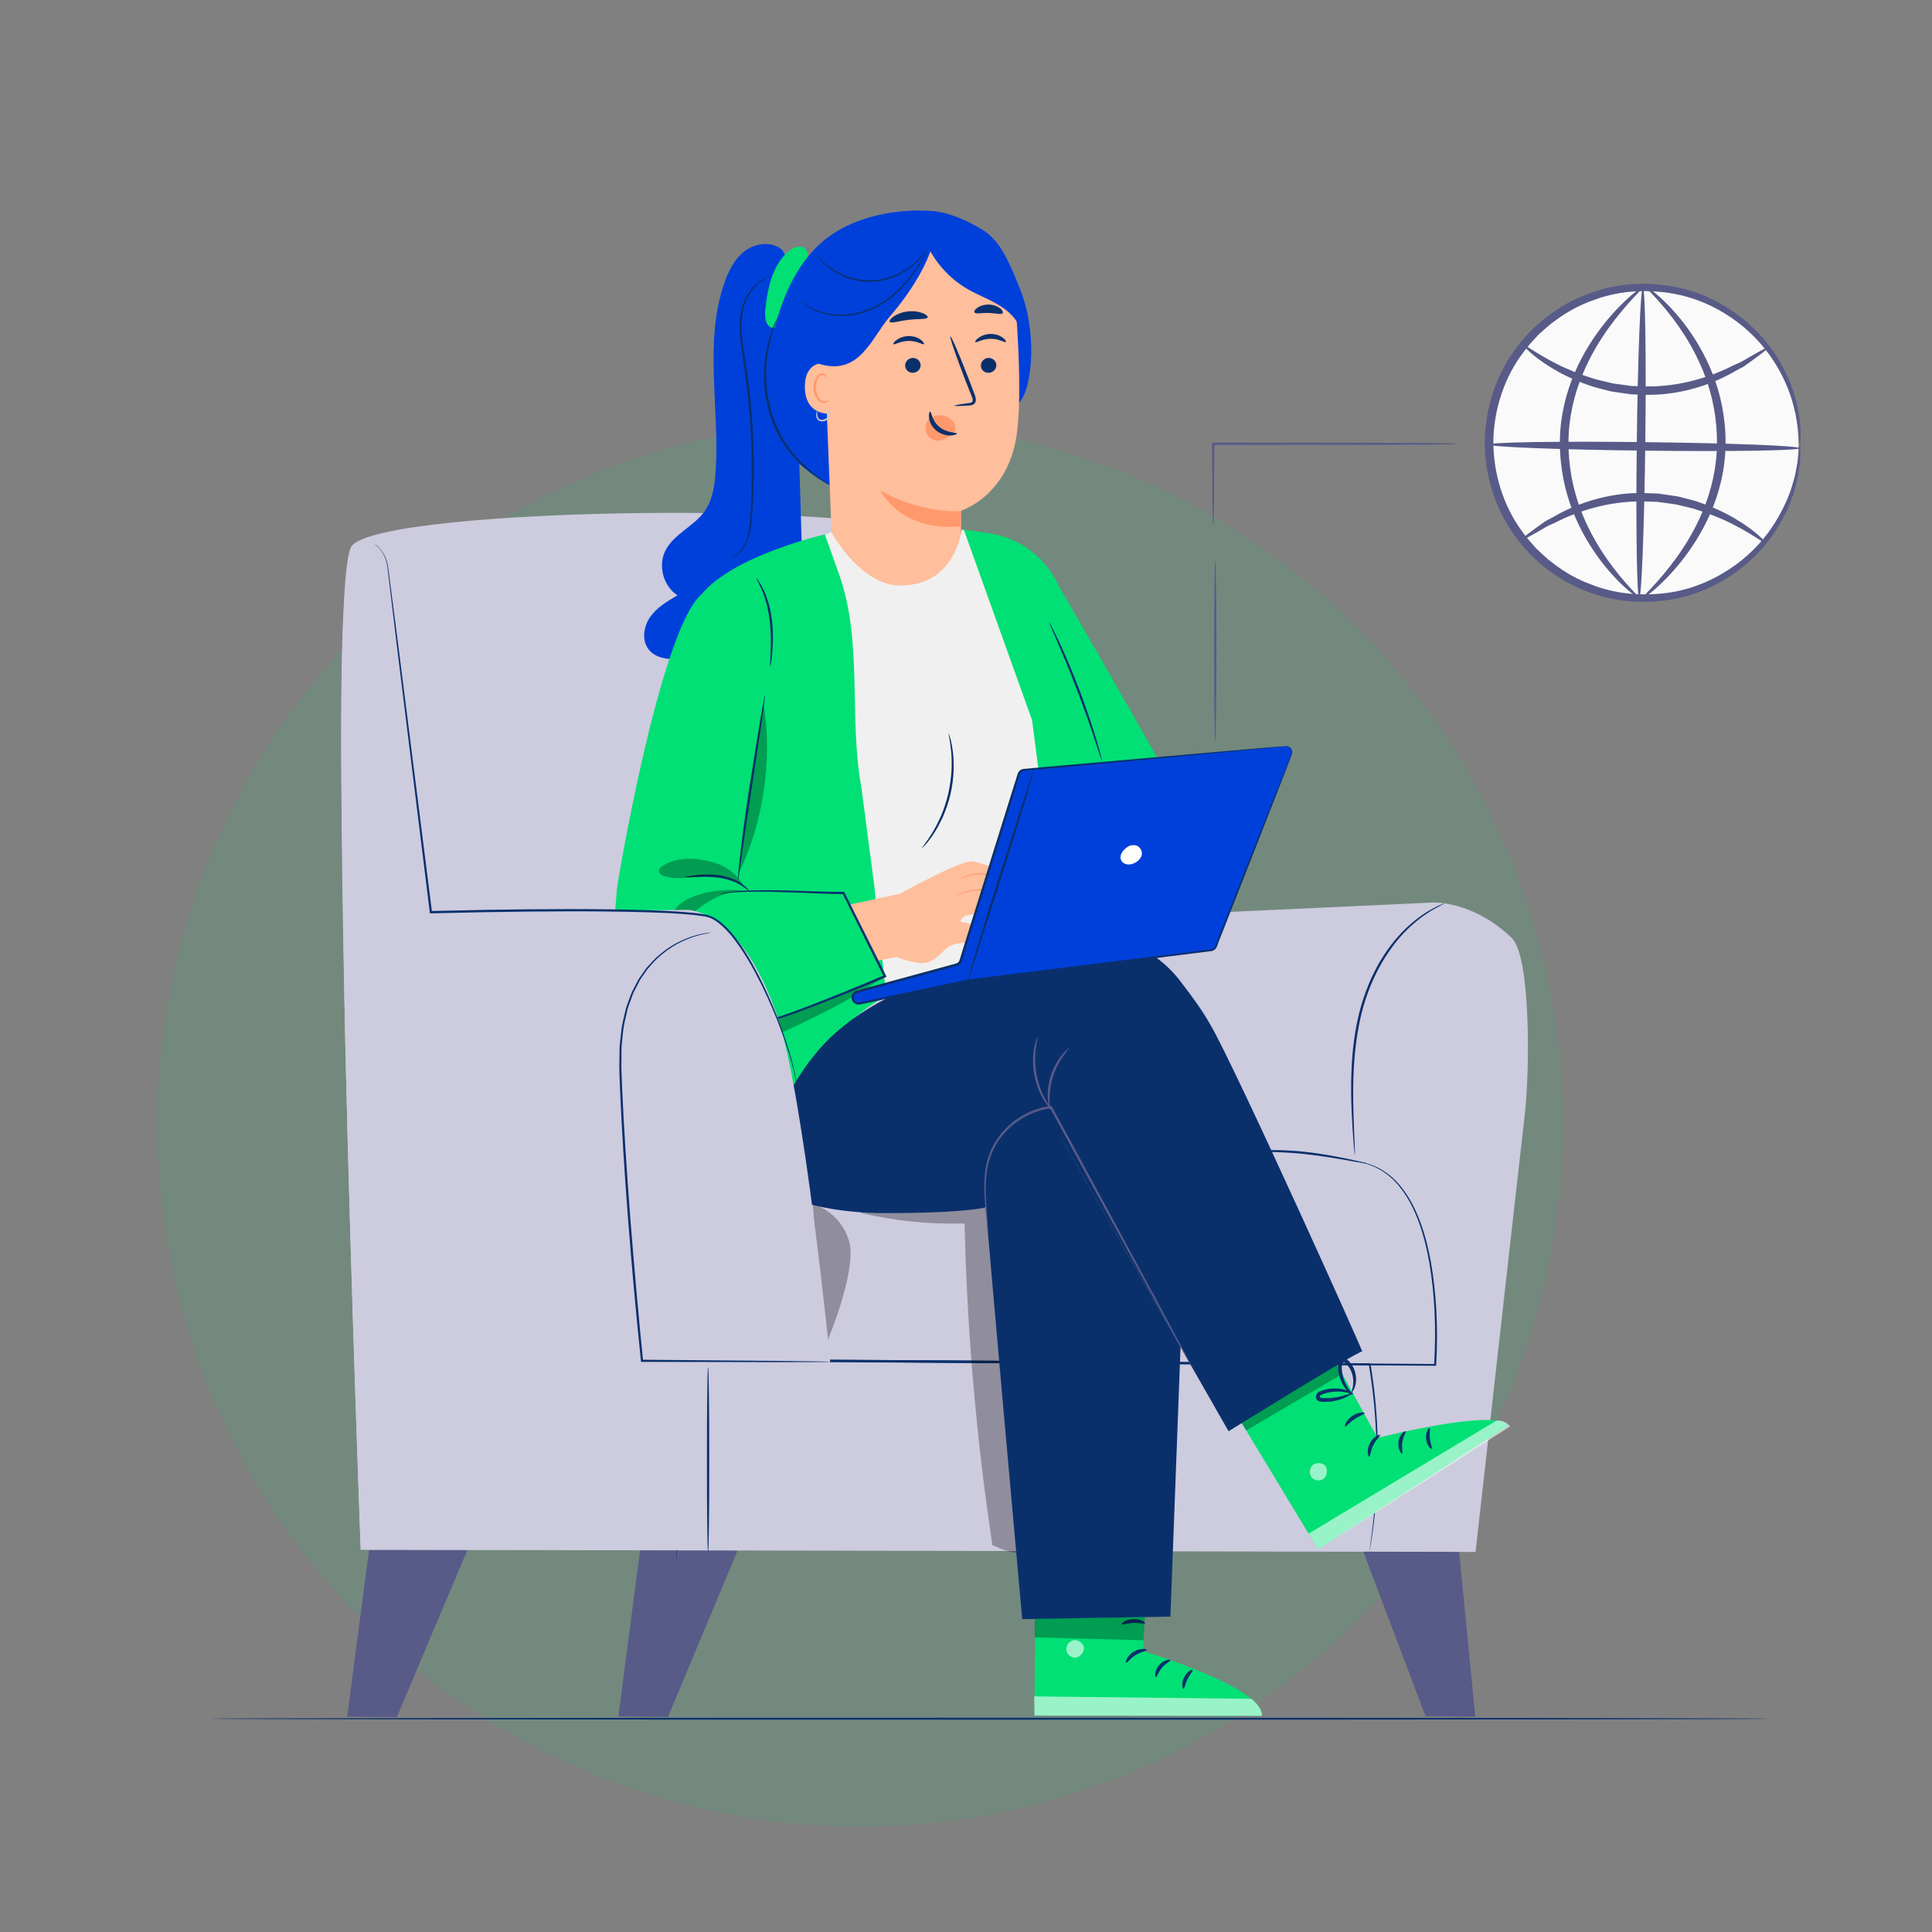 <?xml version="1.0" encoding="utf-8"?>
<!-- Generator: Adobe Illustrator 27.0.0, SVG Export Plug-In . SVG Version: 6.00 Build 0)  -->
<svg version="1.1" id="Livello_1" xmlns="http://www.w3.org/2000/svg" xmlns:xlink="http://www.w3.org/1999/xlink" x="0px" y="0px"
	 viewBox="0 0 200 200" style="enable-background:new 0 0 200 200;" xml:space="preserve">
<rect x="0" y="0" width="200" height="200" fill="#808080" stroke="none"/>
<style type="text/css">
	.st0{fill:none;}
	.st1{opacity:0.1;fill:#00E075;}
	.st2{fill:#0A306C;}
	.st3{opacity:0.1;fill:#00E075;enable-background:new    ;}
	.st4{fill:#585B88;}
	.st5{fill:#FFFFFF;}
	.st6{fill:#CDCBDE;}
	.st7{fill:#CACACA;}
	.st8{fill:#00E075;}
	.st9{opacity:0.6;}
	.st10{fill:#0040DA;}
	.st11{fill:#C27460;}
	.st12{fill:#7C4235;}
	.st13{opacity:0.3;}
	.st14{fill:#00DF75;}
	.st15{fill:#FFBE9D;}
	.st16{fill:#EB996E;}
	.st17{fill:none;stroke:#515A5F;stroke-miterlimit:10;}
	.st18{fill:#FAFAFA;}
	.st19{fill:#FFBE9C;}
	.st20{fill:#FF996C;}
	.st21{fill:#F0F0F0;}
	.st22{opacity:0.24;}
	.st23{fill:#0040DB;}
	.st24{fill:#FEC3CF;}
	.st25{fill:#B78876;}
	.st26{fill:#E5E5E5;}
	.st27{fill:#FFBC99;}
	.st28{fill:#FF976A;}
	.st29{fill:#0F306E;}
	.st30{fill:#E8505B;}
	.st31{fill-rule:evenodd;clip-rule:evenodd;fill:#FFFFFF;}
	.st32{fill-rule:evenodd;clip-rule:evenodd;fill:#00E075;}
	.st33{opacity:0.5;}
	.st34{opacity:0.1;fill:#E145FF;}
	.st35{fill:#ECECEC;}
	.st36{fill:#F5F5F5;}
	.st37{fill:#E1E1E1;}
	.st38{fill:#FFBF9D;}
	.st39{fill:#FF9A6C;}
	.st40{fill:#E145FF;}
	.st41{opacity:0.1;fill:#07DA9E;enable-background:new    ;}
	.st42{opacity:0.8;fill:#CDCBDE;}
	.st43{fill:#C2C2C2;}
	.st44{fill:#E6E6E6;}
	.st45{opacity:0.2;}
	.st46{opacity:0.4;fill:#585B88;}
	.st47{opacity:0.6;fill:#0A306C;}
	.st48{fill:#AA6550;}
	.st49{enable-background:new    ;}
	.st50{fill:#F2F2F2;}
	.st51{fill:#E145FF;stroke:#E145FF;stroke-miterlimit:10;}
	.st52{fill:#02DD75;}
	.st53{fill:none;stroke:#0A306C;stroke-linecap:round;stroke-linejoin:round;stroke-miterlimit:10;}
</style>
<g>
	<rect class="st0" width="200" height="200"/>
	
		<ellipse transform="matrix(0.707 -0.707 0.707 0.707 -56.195 97.045)" class="st1" cx="89.05" cy="116.36" rx="72.75" ry="72.75"/>
	<g>
		<g>
			<path class="st2" d="M183.26,177.92c0,0.06-36.19,0.1-80.81,0.1c-44.64,0-80.82-0.05-80.82-0.1c0-0.06,36.18-0.1,80.82-0.1
				C147.07,177.81,183.26,177.86,183.26,177.92z"/>
		</g>
	</g>
	<g>
		<g>
			<circle class="st18" cx="170.23" cy="46.05" r="15.95"/>
		</g>
		<g>
			<g>
				<g>
					<g>
						<g>
							<path class="st4" d="M186.34,46.02c-0.03,0-0.07-0.35-0.13-1.02c-0.02-0.33-0.05-0.75-0.15-1.23
								c-0.08-0.48-0.16-1.04-0.34-1.65c-0.29-1.23-0.86-2.69-1.77-4.23c-0.91-1.53-2.22-3.14-4.01-4.5
								c-1.78-1.35-4.02-2.51-6.61-2.98c-2.57-0.46-5.48-0.41-8.26,0.62c-1.4,0.47-2.75,1.19-3.99,2.1
								c-0.64,0.43-1.2,0.97-1.79,1.49c-0.53,0.58-1.09,1.14-1.55,1.8c-1.96,2.54-3.08,5.83-3.15,9.22c-0.01,3.4,1.04,6.71,2.93,9.3
								c0.45,0.67,0.99,1.25,1.51,1.84c0.58,0.53,1.13,1.09,1.76,1.54c1.22,0.94,2.55,1.69,3.94,2.19c2.75,1.09,5.66,1.21,8.24,0.81
								c2.6-0.42,4.87-1.52,6.68-2.83c1.82-1.32,3.17-2.89,4.11-4.41c0.94-1.52,1.55-2.96,1.87-4.19c0.2-0.6,0.29-1.16,0.38-1.64
								c0.11-0.48,0.15-0.89,0.18-1.22C186.25,46.38,186.31,46.02,186.34,46.02c0.03,0,0.04,0.35,0.03,1.03
								c0,0.34-0.02,0.76-0.1,1.25c-0.07,0.49-0.13,1.06-0.31,1.69c-0.27,1.26-0.85,2.76-1.78,4.36c-0.94,1.59-2.3,3.24-4.16,4.65
								c-1.86,1.39-4.21,2.58-6.93,3.05c-2.7,0.45-5.75,0.35-8.66-0.77c-1.46-0.52-2.87-1.3-4.16-2.28
								c-0.67-0.47-1.25-1.05-1.86-1.61c-0.55-0.62-1.13-1.23-1.6-1.93c-2.01-2.73-3.13-6.23-3.11-9.81
								c0.07-3.59,1.27-7.06,3.34-9.73c0.49-0.69,1.08-1.29,1.65-1.89c0.62-0.55,1.22-1.11,1.9-1.57c1.31-0.95,2.74-1.7,4.21-2.18
								c2.93-1.06,5.98-1.09,8.67-0.57c2.71,0.53,5.03,1.77,6.86,3.21c1.83,1.45,3.15,3.14,4.05,4.75c0.89,1.61,1.43,3.13,1.68,4.4
								c0.16,0.63,0.22,1.2,0.27,1.69c0.07,0.49,0.08,0.91,0.07,1.25C186.38,45.67,186.37,46.02,186.34,46.02z"/>
						</g>
					</g>
				</g>
			</g>
			<g>
				<g>
					<g>
						<g>
							<path class="st4" d="M182.99,36c0.04,0.05-0.25,0.31-0.81,0.73c-0.3,0.22-0.65,0.48-1.03,0.76c-0.2,0.14-0.42,0.3-0.65,0.46
								c-0.25,0.14-0.51,0.28-0.79,0.42c-2.14,1.27-5.54,2.59-9.44,2.5c-0.48-0.02-0.96-0.03-1.43-0.05
								c-0.47-0.07-0.93-0.13-1.38-0.2c-0.23-0.04-0.45-0.06-0.67-0.1c-0.22-0.05-0.43-0.11-0.64-0.16
								c-0.42-0.11-0.84-0.21-1.24-0.33c-1.59-0.53-2.96-1.15-4.04-1.8c-2.17-1.28-3.24-2.45-3.16-2.53
								c0.09-0.1,1.27,0.88,3.46,1.98c1.09,0.56,2.44,1.1,3.97,1.57c0.39,0.11,0.79,0.19,1.2,0.29c0.2,0.05,0.41,0.1,0.62,0.15
								c0.21,0.03,0.43,0.06,0.64,0.09c0.43,0.06,0.87,0.12,1.32,0.18c0.45,0.01,0.91,0.03,1.37,0.04c3.71,0.08,6.98-1.07,9.14-2.17
								c0.28-0.12,0.54-0.24,0.8-0.36c0.24-0.13,0.46-0.27,0.67-0.39c0.41-0.23,0.77-0.44,1.09-0.62
								C182.6,36.12,182.95,35.96,182.99,36z"/>
						</g>
					</g>
				</g>
			</g>
			<g>
				<g>
					<g>
						<g>
							<path class="st4" d="M157.48,55.91c-0.04-0.05,0.25-0.31,0.81-0.73c0.3-0.22,0.65-0.48,1.03-0.76
								c0.2-0.14,0.42-0.3,0.65-0.46c0.25-0.14,0.51-0.28,0.79-0.42c2.14-1.27,5.54-2.59,9.44-2.5c0.48,0.02,0.96,0.03,1.43,0.05
								c0.47,0.07,0.93,0.13,1.38,0.2c0.23,0.04,0.45,0.06,0.67,0.1c0.22,0.05,0.43,0.11,0.64,0.16c0.42,0.11,0.84,0.21,1.24,0.33
								c1.59,0.53,2.96,1.15,4.04,1.8c2.17,1.28,3.24,2.45,3.16,2.53c-0.09,0.1-1.27-0.88-3.46-1.98c-1.09-0.56-2.44-1.1-3.97-1.57
								c-0.39-0.11-0.79-0.19-1.2-0.29c-0.2-0.05-0.41-0.1-0.62-0.15c-0.21-0.03-0.43-0.06-0.64-0.09
								c-0.43-0.06-0.87-0.12-1.32-0.18c-0.45-0.01-0.91-0.03-1.37-0.04c-3.71-0.08-6.98,1.07-9.14,2.17
								c-0.28,0.12-0.54,0.24-0.8,0.36c-0.24,0.13-0.46,0.27-0.67,0.39c-0.41,0.23-0.77,0.44-1.09,0.62
								C157.87,55.79,157.51,55.96,157.48,55.91z"/>
						</g>
					</g>
				</g>
			</g>
			<g>
				<g>
					<g>
						<g>
							<path class="st4" d="M186.33,46.4c0,0.24-7.22,0.36-16.11,0.25c-8.9-0.1-16.1-0.39-16.1-0.63c0-0.24,7.21-0.36,16.11-0.25
								C179.13,45.87,186.34,46.15,186.33,46.4z"/>
						</g>
					</g>
				</g>
			</g>
			<g>
				<g>
					<g>
						<g>
							<path class="st4" d="M169.69,61.93c-0.24,0-0.36-7.21-0.25-16.1c0.1-8.89,0.39-16.1,0.63-16.09c0.24,0,0.36,7.21,0.25,16.1
								C170.21,54.73,169.93,61.93,169.69,61.93z"/>
						</g>
					</g>
				</g>
			</g>
			<g>
				<g>
					<g>
						<g>
							<path class="st4" d="M169.69,61.9c-0.06,0.09-1.85-1.09-3.93-3.78c-1.03-1.35-2.11-3.08-2.94-5.19
								c-0.83-2.1-1.36-4.58-1.34-7.2c0.01-2.63,0.64-5.09,1.54-7.16c0.89-2.08,2.03-3.78,3.08-5.1c2.14-2.65,3.91-3.83,3.97-3.74
								c0.09,0.1-1.52,1.44-3.47,4.12c-0.97,1.34-2.01,3.02-2.83,5.04c-0.82,2.01-1.39,4.36-1.4,6.85c-0.02,2.5,0.46,4.87,1.21,6.9
								c0.76,2.04,1.75,3.75,2.69,5.11C168.16,60.47,169.77,61.81,169.69,61.9z"/>
						</g>
					</g>
				</g>
			</g>
			<g>
				<g>
					<g>
						<g>
							<path class="st4" d="M170.42,29.73c0.06-0.09,1.85,1.09,3.93,3.78c1.03,1.35,2.11,3.08,2.94,5.19
								c0.83,2.1,1.36,4.58,1.34,7.2c-0.01,2.63-0.64,5.09-1.54,7.16c-0.89,2.08-2.03,3.78-3.08,5.1c-2.14,2.65-3.91,3.83-3.97,3.74
								c-0.09-0.1,1.52-1.44,3.47-4.12c0.97-1.34,2.01-3.02,2.83-5.04c0.82-2.01,1.39-4.36,1.4-6.85c0.02-2.5-0.46-4.87-1.21-6.9
								c-0.76-2.04-1.75-3.75-2.69-5.11C171.95,31.16,170.33,29.83,170.42,29.73z"/>
						</g>
					</g>
				</g>
			</g>
		</g>
	</g>
	<path class="st4" d="M150.76,45.95c0,0.01-0.07,0.02-0.21,0.02c-0.17,0.01-0.37,0.01-0.61,0.02c-0.57,0.01-1.33,0.02-2.25,0.04
		c-1.9,0.02-17.35,0.03-20.24,0.03c-0.64,0-1.26,0-1.86,0l0.12-0.12c-0.02,2.43-0.03,4.58-0.04,6.16c-0.01,0.74-0.03,1.35-0.04,1.82
		c-0.01,0.43-0.03,0.66-0.04,0.66c-0.01,0-0.03-0.23-0.04-0.66c-0.01-0.46-0.02-1.07-0.04-1.82c-0.01-1.58-0.02-3.73-0.04-6.16
		l0-0.12l0.12,0c0.6,0,1.23,0,1.86,0c2.9,0,18.34,0.01,20.24,0.03c0.92,0.02,1.68,0.03,2.25,0.04c0.24,0.01,0.44,0.02,0.61,0.02
		C150.69,45.94,150.76,45.94,150.76,45.95z"/>
	<g>
		<g>
			<path class="st4" d="M125.8,76.82c-0.07,0-0.12-4.2-0.12-9.39c0-5.19,0.05-9.39,0.12-9.39s0.12,4.2,0.12,9.39
				C125.92,72.61,125.86,76.82,125.8,76.82z"/>
		</g>
	</g>
	<g>
		<g>
			<g>
				<g>
					<path class="st4" d="M48.39,160.44l-7.31,17.32l-5.14-0.05l2.27-17.29L48.39,160.44z"/>
				</g>
				<g>
					<path class="st4" d="M76.36,160.5l-7.21,17.24l-5.14-0.05l2.25-17.21L76.36,160.5z"/>
				</g>
				<g>
					<path class="st6" d="M36.38,56.57c2.82-4.24,58.57-4.86,60.96-0.44l20.37,38.71l30.63-1.41c0-0.01,4.12-0.2,8.15,3.66
						c1.99,1.9,1.89,13.89,1.33,18.53c-0.37,3.08-5.07,45.04-5.07,45.04l-115.41-0.23C37.33,160.42,33.55,60.81,36.38,56.57z"/>
				</g>
				<g>
					<g>
						<path class="st2" d="M70.05,161.51c0,0,0.01-0.12,0.02-0.37c0.01-0.25,0.02-0.61,0.03-1.08c0.02-0.96,0.06-2.36,0.1-4.14
							c0.08-3.6,0.18-8.78,0.32-15.13l-0.1,0.09c9.44,0.07,21.7,0.15,35.05,0.25c13.94,0.08,26.69,0.15,36.32,0.2l-0.09-0.08
							c0.99,5.91,0.88,10.81,0.64,14.16c-0.12,1.68-0.28,2.98-0.4,3.86c-0.06,0.43-0.11,0.77-0.14,1c-0.03,0.23-0.04,0.34-0.04,0.34
							s0.4-1.83,0.68-5.2c0.27-3.35,0.41-8.27-0.56-14.2l-0.01-0.08l-0.08,0c-9.63-0.07-22.37-0.16-36.32-0.26
							c-13.35-0.07-25.61-0.14-35.05-0.19l-0.09,0l0,0.09c-0.1,6.35-0.18,11.53-0.23,15.13c-0.02,1.79-0.04,3.19-0.05,4.14
							c0,0.47,0,0.83-0.01,1.08C70.05,161.39,70.05,161.51,70.05,161.51z"/>
					</g>
				</g>
				<g>
					<g>
						<path class="st2" d="M73.59,96.55c0,0-0.08,0-0.23,0c-0.16,0-0.39-0.01-0.69,0.04c-0.61,0.06-1.51,0.25-2.56,0.8
							c-1.04,0.55-2.21,1.47-3.22,2.84c-1.02,1.36-1.79,3.21-2.19,5.34c-0.42,2.14-0.48,4.54-0.47,7.13c0,2.59,0.09,5.39,0.26,8.36
							c0.34,5.94,1.08,12.56,1.87,19.71l0.01,0.1l0.1,0c8.98,0.06,18.85,0.13,29.18,0.2c20.49,0.12,39.14,0.23,52.93,0.31l0.09,0
							l0-0.08c0.23-3.91,0-7.46-0.52-10.52c-0.54-3.06-1.46-5.64-2.74-7.43c-0.63-0.9-1.34-1.59-2.06-2.05
							c-0.09-0.06-0.17-0.12-0.26-0.18c-0.09-0.05-0.18-0.09-0.26-0.14c-0.17-0.09-0.34-0.18-0.5-0.26
							c-0.34-0.12-0.64-0.24-0.92-0.31c-0.28-0.06-0.53-0.11-0.75-0.16c-0.22-0.03-0.4-0.03-0.55-0.05
							c-0.29-0.02-0.45-0.02-0.45-0.02s0.15,0.02,0.44,0.05c0.15,0.02,0.33,0.03,0.54,0.06c0.21,0.05,0.46,0.11,0.74,0.17
							c0.28,0.07,0.57,0.21,0.9,0.32c0.16,0.08,0.32,0.17,0.49,0.26c0.09,0.05,0.17,0.09,0.26,0.14c0.08,0.06,0.17,0.12,0.25,0.18
							c0.7,0.46,1.4,1.15,2.02,2.04c1.25,1.78,2.16,4.35,2.68,7.4c0.51,3.05,0.72,6.6,0.48,10.48l0.09-0.08
							c-13.79-0.1-32.44-0.23-52.93-0.38c-10.33-0.06-20.2-0.12-29.18-0.18l0.11,0.1c-0.8-7.14-1.55-13.76-1.91-19.69
							c-0.18-2.96-0.27-5.76-0.29-8.35c-0.02-2.59,0.03-4.98,0.44-7.11c0.39-2.12,1.14-3.95,2.14-5.31
							c0.99-1.37,2.14-2.29,3.17-2.84c1.03-0.55,1.93-0.76,2.53-0.83C73.28,96.54,73.6,96.57,73.59,96.55z"/>
					</g>
				</g>
				<g>
					<polygon class="st4" points="151.05,160.65 152.72,177.71 147.57,177.67 141.13,160.63 					"/>
				</g>
			</g>
			<g>
				<g>
					<path class="st2" d="M141.43,120.41c0,0.02-0.19,0-0.51-0.05c-0.38-0.06-0.84-0.14-1.38-0.23c-1.16-0.2-2.77-0.48-4.55-0.67
						c-1.79-0.19-3.41-0.22-4.59-0.22c-0.55,0.01-1.01,0.01-1.4,0.02c-0.33,0-0.51,0-0.51-0.02c0-0.02,0.18-0.04,0.51-0.07
						c0.33-0.04,0.81-0.07,1.4-0.09c1.18-0.05,2.82-0.04,4.62,0.15c1.8,0.19,3.4,0.51,4.56,0.75c0.58,0.12,1.04,0.23,1.36,0.3
						C141.26,120.34,141.44,120.39,141.43,120.41z"/>
				</g>
			</g>
			<g>
				<g>
					<path class="st2" d="M149.57,93.5c0.01,0.02-0.37,0.19-1.02,0.55c-0.66,0.36-1.56,0.96-2.54,1.86c-0.99,0.9-2,2.13-2.9,3.65
						c-0.9,1.52-1.65,3.32-2.15,5.29c-0.97,3.97-0.91,7.71-0.85,10.38c0.04,1.34,0.09,2.42,0.12,3.17c0.01,0.35,0.02,0.64,0.03,0.86
						c0,0.2,0,0.3-0.01,0.3c-0.01,0-0.02-0.1-0.04-0.3c-0.02-0.22-0.04-0.51-0.08-0.86c-0.06-0.75-0.14-1.83-0.2-3.17
						c-0.06-1.34-0.1-2.94-0.01-4.72c0.08-1.77,0.31-3.73,0.8-5.72c0.51-1.99,1.28-3.82,2.19-5.35c0.92-1.53,1.97-2.77,2.98-3.66
						c1.01-0.9,1.94-1.48,2.61-1.82c0.33-0.19,0.61-0.28,0.79-0.36C149.47,93.53,149.56,93.49,149.57,93.5z"/>
				</g>
			</g>
			<g class="st13">
				<g>
					<path d="M89.23,125.59c3.47,0.81,7.05,1.17,10.62,1.06c0.26,11.14,1.22,22.27,2.88,33.3c0.89,0.4,1.81,0.8,2.79,0.82
						c0.98,0.03,2.03-0.42,2.43-1.31c0.24-0.53,0.22-1.13,0.19-1.71c-0.48-11.1-1.62-22.17-3.42-33.13
						c-0.13-0.81-0.32-1.71-1.01-2.17c-0.65-0.44-1.51-0.32-2.28-0.18c-4.3,0.8-8.57,1.8-12.78,2.98"/>
				</g>
			</g>
			<g class="st13">
				<path d="M84.15,124.66l1.07,15.25c0,0,3.6-8.25,2.68-11.4C86.98,125.34,84.15,124.66,84.15,124.66z"/>
			</g>
		</g>
		<g>
			<g>
				<g>
					<g>
						<path class="st10" d="M83.22,64.01c-0.36-12.02-0.71-24.04-1.07-36.06l-1.17-2.07c-1.02-0.91-2.69-0.75-3.8,0.05
							c-1.11,0.8-1.76,2.09-2.2,3.38c-2.14,6.21-0.45,13.02-0.9,19.57c-0.1,1.42-0.32,2.9-1.15,4.06c-1.12,1.57-3.2,2.35-4.06,4.08
							c-0.77,1.56-0.2,3.66,1.26,4.61c-1.05,0.61-2.14,1.25-2.83,2.25c-0.7,1-0.89,2.46-0.12,3.39c0.84,1.02,2.36,1.03,3.68,0.91
							c3.71-0.33,7.39-1.03,10.94-2.16c0.44-0.14,0.92-0.31,1.18-0.7C83.24,64.95,83.24,64.47,83.22,64.01z"/>
					</g>
					<g>
						<g>
							<path class="st2" d="M75.57,57.8c-0.02-0.03,0.46-0.1,1-0.68c0.54-0.58,0.95-1.69,1.07-3.1c0.2-2.83,0.29-6.77-0.05-11.09
								c-0.17-2.16-0.43-4.21-0.72-6.07c-0.3-1.85-0.46-3.6-0.06-5c0.39-1.4,1.2-2.34,1.87-2.78c0.33-0.23,0.63-0.34,0.83-0.41
								c0.2-0.06,0.31-0.08,0.31-0.07c0.01,0.03-0.44,0.1-1.09,0.56c-0.63,0.45-1.4,1.38-1.76,2.75c-0.37,1.37-0.2,3.08,0.11,4.92
								c0.3,1.86,0.57,3.92,0.74,6.09c0.34,4.34,0.23,8.29-0.02,11.13c-0.14,1.42-0.59,2.56-1.17,3.14
								c-0.28,0.29-0.57,0.44-0.76,0.53C75.68,57.78,75.57,57.81,75.57,57.8z"/>
						</g>
					</g>
				</g>
				<g>
					<g>
						<g>
							<path class="st8" d="M83.77,27.78C83.67,28.29,84.02,27.36,83.77,27.78L83.77,27.78z"/>
						</g>
						<g>
							<path class="st8" d="M83.37,25.77c-0.42-0.44-1.06-0.25-1.54,0.09c-0.82,0.59-1.44,1.55-1.85,2.62
								c-0.41,1.07-0.61,2.24-0.74,3.41c-0.07,0.67-0.07,1.48,0.36,1.87c0.31,0.28,0.76,0.22,1.09-0.02
								c0.34-0.24,0.59-0.63,0.82-1.02c0.91-1.52,1.67-3.18,2.24-4.94C83.88,27.28,83.69,26.1,83.37,25.77z"/>
						</g>
					</g>
					<g>
						<g>
							<g>
								<path class="st10" d="M79.98,34.78c0.92-3.91,2.57-7.9,5.81-10.28c2.89-2.12,7.1-2.92,10.67-2.66
									c1.76,0.13,3.72,1.01,5.22,1.93c2.06,1.26,2.87,3.7,3.82,5.92c1.89,4.46,1.44,10.4,0.01,12l-18.67,9.09
									c-3.19-1.8-6.65-4.22-7.4-7.8C78.93,40.55,79.4,37.21,79.98,34.78z"/>
							</g>
							<g>
								<g>
									<path class="st19" d="M87.04,27.85l11.66-3.03c3.74-0.42,6.26,4.17,6.52,7.92c0.29,4.17,0.48,9.27,0.01,12.38
										c-0.95,6.26-5.74,7.75-5.74,7.75c0-0.02-0.01,5.44-0.03,7.3l-5.44,16.57l-7.74-16.57l-1.19-30.08
										C85.06,28.95,85.91,27.97,87.04,27.85z"/>
								</g>
								<g>
									<g>
										<path class="st2" d="M103.14,37.78c0.02,0.42-0.33,0.79-0.77,0.81c-0.44,0.03-0.81-0.29-0.83-0.72
											c-0.02-0.42,0.33-0.79,0.77-0.82C102.75,37.04,103.12,37.36,103.14,37.78z"/>
									</g>
								</g>
								<g>
									<g>
										<path class="st2" d="M104.13,35.4c-0.1,0.11-0.71-0.34-1.57-0.33c-0.86,0-1.49,0.44-1.59,0.34
											c-0.05-0.05,0.05-0.24,0.33-0.44c0.27-0.2,0.73-0.4,1.27-0.4c0.54,0,0.99,0.19,1.25,0.4
											C104.09,35.16,104.18,35.35,104.13,35.4z"/>
									</g>
								</g>
								<g>
									<g>
										<path class="st2" d="M95.3,37.78c0.02,0.42-0.33,0.79-0.77,0.81c-0.44,0.03-0.81-0.29-0.83-0.72
											c-0.02-0.42,0.33-0.79,0.77-0.82C94.91,37.04,95.28,37.36,95.3,37.78z"/>
									</g>
								</g>
								<g>
									<g>
										<path class="st2" d="M95.65,35.62c-0.1,0.11-0.71-0.34-1.57-0.33c-0.86,0-1.49,0.44-1.59,0.34
											c-0.05-0.05,0.05-0.24,0.33-0.44c0.27-0.2,0.73-0.4,1.27-0.4c0.54,0,0.99,0.19,1.25,0.4
											C95.6,35.38,95.69,35.57,95.65,35.62z"/>
									</g>
								</g>
								<g>
									<g>
										<path class="st2" d="M98.82,42c0-0.05,0.53-0.15,1.4-0.26c0.22-0.02,0.43-0.07,0.46-0.22c0.05-0.16-0.04-0.4-0.15-0.65
											c-0.21-0.53-0.43-1.09-0.66-1.67c-0.92-2.38-1.59-4.35-1.49-4.38c0.1-0.04,0.92,1.87,1.84,4.25
											c0.22,0.59,0.43,1.15,0.64,1.68c0.09,0.25,0.23,0.53,0.12,0.86c-0.06,0.17-0.22,0.29-0.36,0.32
											c-0.14,0.04-0.27,0.05-0.37,0.05C99.37,42.04,98.83,42.05,98.82,42z"/>
									</g>
								</g>
								<g>
									<path class="st20" d="M99.5,52.92l-0.04,1.56c-6.26,0.63-8.36-3.74-8.36-3.74C95.29,53.22,99.5,52.92,99.5,52.92z"/>
								</g>
								<g>
									<path class="st20" d="M95.98,43.63c0.24-0.4,0.69-0.62,1.15-0.64c0.66-0.03,1.22,0.2,1.65,0.8
										c0.15,0.18,0.14,0.67,0.08,0.81c-0.06,0.14-0.01,0.07-0.12,0.17c-0.38,0.34-0.79,0.69-1.28,0.81
										c-0.5,0.12-1.11-0.03-1.43-0.52C95.73,44.63,95.74,44.03,95.98,43.63z"/>
								</g>
								<g>
									<g>
										<path class="st2" d="M96.29,42.61c0.14-0.01,0.15,0.93,0.96,1.59c0.81,0.66,1.8,0.55,1.81,0.68
											c0.01,0.06-0.22,0.18-0.64,0.2c-0.41,0.02-1.02-0.11-1.51-0.52c-0.49-0.4-0.71-0.95-0.74-1.33
											C96.12,42.84,96.22,42.61,96.29,42.61z"/>
									</g>
								</g>
								<g>
									<g>
										<path class="st2" d="M96.03,32.85c-0.08,0.24-0.95,0.13-1.96,0.26c-1.02,0.11-1.83,0.41-1.97,0.2
											c-0.06-0.1,0.08-0.32,0.41-0.55c0.33-0.23,0.85-0.45,1.45-0.52c0.61-0.07,1.17,0.02,1.54,0.17
											C95.88,32.55,96.07,32.74,96.03,32.85z"/>
									</g>
								</g>
								<g>
									<g>
										<path class="st2" d="M103.8,32.41c-0.15,0.2-0.75,0-1.46-0.01c-0.72-0.03-1.32,0.14-1.46-0.06
											c-0.06-0.1,0.03-0.3,0.3-0.48c0.26-0.19,0.69-0.34,1.19-0.33c0.49,0.01,0.92,0.19,1.17,0.39
											C103.78,32.12,103.86,32.32,103.8,32.41z"/>
									</g>
								</g>
								<g>
									<g>
										<path class="st19" d="M86.77,37.71c-0.09-0.04-3.48-1.12-3.45,2.37c0.03,3.49,3.53,2.74,3.54,2.64
											C86.86,42.62,86.77,37.71,86.77,37.71z"/>
									</g>
								</g>
								<g>
									<g>
										<path class="st20" d="M85.78,41.41c-0.02-0.01-0.06,0.04-0.16,0.09c-0.1,0.05-0.27,0.08-0.45,0.01
											c-0.37-0.13-0.69-0.72-0.71-1.34c-0.01-0.32,0.05-0.62,0.16-0.87c0.1-0.26,0.27-0.44,0.45-0.47
											c0.18-0.04,0.32,0.07,0.36,0.16c0.05,0.1,0.03,0.17,0.04,0.17c0.01,0.01,0.07-0.06,0.05-0.2
											c-0.02-0.07-0.06-0.15-0.14-0.22c-0.08-0.07-0.21-0.1-0.34-0.09c-0.27,0.02-0.51,0.27-0.63,0.55
											c-0.14,0.28-0.22,0.62-0.2,0.98c0.03,0.7,0.39,1.36,0.9,1.5c0.25,0.06,0.45-0.01,0.56-0.1
											C85.77,41.49,85.79,41.41,85.78,41.41z"/>
									</g>
								</g>
							</g>
							<g>
								<g>
									<path class="st7" d="M84.62,42.57c-0.02-0.02-0.15,0.15-0.13,0.46c0.01,0.15,0.06,0.35,0.25,0.49
										c0.19,0.13,0.45,0.13,0.67,0.05c0.22-0.08,0.42-0.26,0.46-0.48c0.05-0.21-0.02-0.41-0.1-0.54
										c-0.17-0.27-0.39-0.3-0.39-0.28c-0.01,0.03,0.16,0.09,0.28,0.34c0.06,0.12,0.09,0.28,0.05,0.44
										c-0.04,0.16-0.19,0.29-0.37,0.36c-0.18,0.07-0.39,0.07-0.51-0.02c-0.13-0.08-0.19-0.24-0.22-0.37
										C84.57,42.75,84.65,42.58,84.62,42.57z"/>
								</g>
							</g>
							<g>
								<path class="st10" d="M105.5,33.73c-0.47-1.01-1.39-1.75-2.36-2.3c-0.97-0.55-2.02-0.95-2.99-1.51
									c-2.22-1.29-3.93-3.42-4.69-5.87c1.72-0.89,3.86-0.79,5.59,0.07c1.73,0.86,3.07,2.41,3.86,4.18
									c0.8,1.76,1.09,3.72,1.07,5.66"/>
							</g>
							<g>
								<g>
									<path class="st10" d="M85.97,26.91c2.58-2.45,7.46-3.81,10.83-2.66c-0.5,2.94-2.72,6.24-4.67,8.5
										c-1.96,2.27-3.15,6.25-7.42,4.89c-0.29-0.09-0.63,0.18-0.9,0.02c-0.23-0.13-0.33-0.4-0.41-0.65
										C82.27,33.53,83.31,29.44,85.97,26.91z"/>
								</g>
							</g>
						</g>
						<g>
							<g>
								<path class="st2" d="M84.5,26.34c0,0,0.02,0.04,0.07,0.12c0.05,0.07,0.13,0.19,0.24,0.31c0.22,0.27,0.57,0.63,1.06,1
									c0.49,0.37,1.14,0.75,1.91,1.02c0.77,0.27,1.67,0.43,2.62,0.38c0.95-0.06,1.83-0.31,2.56-0.67c0.74-0.35,1.34-0.8,1.79-1.22
									c0.45-0.43,0.76-0.82,0.94-1.11c0.1-0.14,0.16-0.26,0.21-0.34c0.04-0.08,0.06-0.12,0.06-0.12
									c-0.03-0.03-0.38,0.67-1.29,1.49c-0.45,0.41-1.05,0.83-1.77,1.17c-0.72,0.34-1.59,0.58-2.51,0.64
									c-0.92,0.04-1.81-0.1-2.56-0.36c-0.76-0.26-1.4-0.61-1.89-0.97C84.96,26.97,84.53,26.31,84.5,26.34z"/>
							</g>
						</g>
						<g>
							<g>
								<path class="st2" d="M82.83,31.1c0,0,0.04,0.04,0.12,0.12c0.08,0.07,0.19,0.19,0.37,0.31c0.33,0.26,0.85,0.57,1.56,0.82
									c0.7,0.25,1.6,0.39,2.59,0.35c0.99-0.05,2.06-0.3,3.09-0.8c1.02-0.51,1.89-1.18,2.59-1.87c0.7-0.69,1.25-1.4,1.66-2.01
									c0.42-0.61,0.72-1.14,0.91-1.5c0.1-0.18,0.17-0.33,0.21-0.43c0.05-0.1,0.07-0.15,0.06-0.15c0,0-0.04,0.05-0.09,0.14
									c-0.06,0.11-0.14,0.25-0.24,0.41c-0.21,0.36-0.52,0.87-0.95,1.47c-0.43,0.6-0.97,1.29-1.67,1.97
									c-0.69,0.68-1.55,1.33-2.55,1.83c-1.01,0.49-2.06,0.74-3.03,0.79c-0.97,0.05-1.85-0.08-2.54-0.31
									c-0.7-0.23-1.22-0.52-1.56-0.76C83.01,31.24,82.84,31.08,82.83,31.1z"/>
							</g>
						</g>
					</g>
					<g>
						<g>
							<path class="st2" d="M85.89,50.21c0,0.01-0.07-0.02-0.19-0.09c-0.12-0.06-0.29-0.15-0.51-0.29
								c-0.43-0.26-1.04-0.67-1.74-1.26c-0.7-0.58-1.46-1.37-2.15-2.35c-0.69-0.99-1.29-2.19-1.67-3.53
								c-0.79-2.68-0.6-5.28-0.17-7.03c0.21-0.88,0.46-1.58,0.67-2.04c0.1-0.23,0.19-0.41,0.25-0.53c0.06-0.12,0.1-0.18,0.1-0.18
								c0.02,0.01-0.09,0.27-0.26,0.74c-0.17,0.47-0.4,1.17-0.59,2.04c-0.39,1.74-0.54,4.29,0.23,6.93
								c0.38,1.31,0.96,2.49,1.62,3.47c0.67,0.97,1.41,1.76,2.08,2.35c0.67,0.59,1.26,1.02,1.68,1.31
								C85.67,50.04,85.9,50.19,85.89,50.21z"/>
						</g>
					</g>
				</g>
			</g>
			<g>
				<g>
					<g>
						<g>
							<g>
								<g>
									<g>
										<path class="st8" d="M136.76,138.25l5.84,10.6c0,0,12.27-3.12,13.54-1.26l-19.69,12.8l-9.77-16.15L136.76,138.25z"/>
									</g>
								</g>
							</g>
						</g>
						<g class="st9">
							<g>
								<g>
									<g>
										<g>
											<path class="st5" d="M135.84,151.71c-0.33,0.34-0.33,0.94-0.01,1.28c0.33,0.34,0.94,0.35,1.27,0.02
												c0.33-0.33,0.36-1.05,0-1.35c-0.36-0.3-1.08-0.28-1.32,0.13"/>
										</g>
									</g>
								</g>
							</g>
						</g>
						<g class="st9">
							<g>
								<g>
									<g>
										<path class="st5" d="M136.45,160.39l-0.98-1.63l19.44-11.7c0,0,0.81-0.13,1.42,0.6L136.45,160.39z"/>
									</g>
								</g>
							</g>
						</g>
						<g>
							<g>
								<g>
									<g>
										<g>
											<path class="st2" d="M142.86,148.56c0.06,0.1-0.41,0.44-0.7,1.05c-0.31,0.6-0.31,1.17-0.42,1.19
												c-0.1,0.04-0.31-0.64,0.06-1.37C142.17,148.69,142.83,148.46,142.86,148.56z"/>
										</g>
									</g>
								</g>
							</g>
						</g>
						<g>
							<g>
								<g>
									<g>
										<g>
											<path class="st2" d="M145.5,148.17c0.08,0.08-0.25,0.5-0.33,1.12c-0.1,0.61,0.08,1.11-0.02,1.17
												c-0.08,0.07-0.5-0.46-0.38-1.23C144.89,148.46,145.44,148.08,145.5,148.17z"/>
										</g>
									</g>
								</g>
							</g>
						</g>
						<g>
							<g>
								<g>
									<g>
										<g>
											<path class="st2" d="M148.21,149.98c-0.08,0.07-0.51-0.34-0.58-1.03c-0.07-0.69,0.26-1.18,0.35-1.12
												c0.1,0.05-0.02,0.52,0.04,1.08C148.08,149.48,148.3,149.91,148.21,149.98z"/>
										</g>
									</g>
								</g>
							</g>
						</g>
						<g>
							<g>
								<g>
									<g>
										<g>
											<path class="st2" d="M141.26,146.29c0.01,0.11-0.52,0.25-1.05,0.62c-0.54,0.36-0.86,0.81-0.96,0.75
												c-0.1-0.04,0.11-0.65,0.74-1.08C140.62,146.15,141.27,146.18,141.26,146.29z"/>
										</g>
									</g>
								</g>
							</g>
						</g>
					</g>
					<g class="st13">
						<g>
							<g>
								<g>
									<polygon points="137.92,140.36 138.96,142.24 129,148.08 127.99,146.42 									"/>
								</g>
							</g>
						</g>
					</g>
					<g>
						<g>
							<g>
								<g>
									<g>
										<path class="st2" d="M140.05,144.17c0.03,0.04-0.33,0.33-1.01,0.6c-0.34,0.13-0.77,0.25-1.25,0.31
											c-0.24,0.03-0.5,0.04-0.76,0.04c-0.13,0-0.27,0-0.45-0.05c-0.17-0.04-0.39-0.26-0.36-0.5c0.01-0.22,0.15-0.39,0.3-0.48
											c0.15-0.09,0.28-0.14,0.41-0.17c0.26-0.08,0.51-0.13,0.76-0.16c0.49-0.06,0.94-0.02,1.3,0.05
											c0.73,0.15,1.11,0.43,1.08,0.46c-0.03,0.06-0.44-0.11-1.13-0.19c-0.34-0.04-0.76-0.04-1.2,0.03
											c-0.22,0.04-0.45,0.09-0.69,0.17c-0.25,0.07-0.43,0.18-0.43,0.31c0,0.05,0.01,0.06,0.09,0.1c0.08,0.03,0.2,0.03,0.33,0.04
											c0.25,0.01,0.49,0,0.72-0.01c0.46-0.04,0.86-0.12,1.2-0.21C139.62,144.32,140.02,144.12,140.05,144.17z"/>
									</g>
								</g>
							</g>
						</g>
					</g>
					<g>
						<g>
							<g>
								<g>
									<g>
										<path class="st2" d="M140,144.39c-0.03,0.04-0.43-0.2-0.85-0.82c-0.21-0.31-0.4-0.71-0.52-1.19
											c-0.06-0.24-0.1-0.5-0.11-0.77c0-0.27-0.02-0.62,0.34-0.89c0.19-0.13,0.45-0.07,0.59,0.03c0.15,0.1,0.23,0.21,0.32,0.31
											c0.18,0.21,0.31,0.45,0.41,0.68c0.19,0.47,0.23,0.93,0.19,1.3c-0.08,0.76-0.42,1.12-0.45,1.09
											c-0.06-0.03,0.17-0.42,0.17-1.11c0-0.34-0.06-0.74-0.25-1.14c-0.09-0.2-0.21-0.39-0.37-0.57
											c-0.16-0.2-0.34-0.32-0.41-0.25c-0.1,0.06-0.18,0.32-0.16,0.54c0,0.24,0.03,0.48,0.08,0.7c0.09,0.44,0.24,0.82,0.41,1.12
											C139.72,144.04,140.05,144.34,140,144.39z"/>
									</g>
								</g>
							</g>
						</g>
					</g>
				</g>
				<g>
					<g>
						<g>
							<g>
								<g>
									<g>
										<path class="st8" d="M118.93,158.83l-0.6,12.09c0,0,12.52,3.74,12.31,6.7l-23.55-0.03l0.12-18.95L118.93,158.83z"/>
									</g>
								</g>
							</g>
						</g>
						<g class="st9">
							<g>
								<g>
									<g>
										<g>
											<path class="st5" d="M111.08,169.81c-0.46,0.12-0.78,0.62-0.68,1.09c0.1,0.46,0.61,0.79,1.07,0.68
												c0.46-0.11,0.86-0.71,0.71-1.15c-0.15-0.45-0.77-0.8-1.19-0.59"/>
										</g>
									</g>
								</g>
							</g>
						</g>
						<g class="st9">
							<g>
								<g>
									<g>
										<path class="st5" d="M107.09,177.59l-0.03-1.98l22.47,0.25c0,0,1.11,0.79,1.11,1.76L107.09,177.59z"/>
									</g>
								</g>
							</g>
						</g>
						<g>
							<g>
								<g>
									<g>
										<g>
											<path class="st2" d="M118.71,170.81c-0.01,0.11-0.58,0.16-1.15,0.52c-0.58,0.35-0.88,0.84-0.98,0.79
												c-0.11-0.02,0.07-0.71,0.77-1.13C118.05,170.56,118.74,170.7,118.71,170.81z"/>
										</g>
									</g>
								</g>
							</g>
						</g>
						<g>
							<g>
								<g>
									<g>
										<g>
											<path class="st2" d="M121.16,171.86c0.02,0.11-0.47,0.3-0.87,0.78c-0.41,0.47-0.52,0.99-0.63,0.98
												c-0.11,0.02-0.18-0.66,0.33-1.24C120.48,171.79,121.16,171.75,121.16,171.86z"/>
										</g>
									</g>
								</g>
							</g>
						</g>
						<g>
							<g>
								<g>
									<g>
										<g>
											<path class="st2" d="M122.52,174.83c-0.1,0.02-0.26-0.55,0.05-1.18c0.3-0.63,0.84-0.87,0.89-0.77
												c0.06,0.1-0.29,0.43-0.53,0.94C122.67,174.33,122.63,174.82,122.52,174.83z"/>
										</g>
									</g>
								</g>
							</g>
						</g>
						<g>
							<g>
								<g>
									<g>
										<g>
											<path class="st2" d="M118.54,168.04c-0.05,0.1-0.57-0.06-1.22-0.03c-0.65,0.02-1.16,0.23-1.21,0.13
												c-0.07-0.08,0.43-0.5,1.2-0.53C118.07,167.58,118.6,167.95,118.54,168.04z"/>
										</g>
									</g>
								</g>
							</g>
						</g>
					</g>
					<g class="st13">
						<g>
							<g>
								<g>
									<polygon points="118.52,167.39 118.38,169.8 107.11,169.5 107.12,167.56 									"/>
								</g>
							</g>
						</g>
					</g>
					<g>
						<g>
							<g>
								<g>
									<g>
										<path class="st2" d="M118.62,165.6c0,0.05-0.45,0.11-1.18-0.02c-0.36-0.07-0.78-0.19-1.23-0.39
											c-0.22-0.1-0.45-0.22-0.67-0.37c-0.11-0.07-0.23-0.14-0.35-0.28c-0.13-0.12-0.19-0.43-0.04-0.61
											c0.12-0.18,0.34-0.25,0.51-0.26c0.17,0,0.31,0.03,0.44,0.07c0.26,0.07,0.5,0.16,0.73,0.26c0.45,0.21,0.81,0.47,1.07,0.73
											c0.54,0.51,0.72,0.94,0.68,0.96c-0.05,0.04-0.31-0.33-0.86-0.75c-0.27-0.21-0.62-0.43-1.04-0.61
											c-0.21-0.09-0.43-0.16-0.67-0.22c-0.25-0.07-0.46-0.07-0.52,0.04c-0.02,0.04-0.03,0.06,0.02,0.13
											c0.05,0.07,0.15,0.13,0.26,0.21c0.21,0.14,0.41,0.26,0.62,0.36c0.41,0.21,0.8,0.35,1.13,0.45
											C118.18,165.5,118.62,165.54,118.62,165.6z"/>
									</g>
								</g>
							</g>
						</g>
					</g>
					<g>
						<g>
							<g>
								<g>
									<g>
										<path class="st2" d="M118.47,165.76c-0.04,0.02-0.26-0.4-0.29-1.14c-0.01-0.37,0.03-0.81,0.18-1.29
											c0.08-0.23,0.18-0.47,0.31-0.71c0.14-0.23,0.31-0.54,0.76-0.58c0.23-0.01,0.42,0.18,0.49,0.33
											c0.08,0.16,0.09,0.3,0.11,0.43c0.04,0.27,0.03,0.54-0.01,0.79c-0.08,0.5-0.29,0.91-0.52,1.21
											c-0.47,0.6-0.95,0.73-0.96,0.69c-0.04-0.06,0.37-0.27,0.72-0.85c0.18-0.29,0.34-0.66,0.39-1.1
											c0.03-0.22,0.03-0.45-0.01-0.68c-0.03-0.25-0.12-0.45-0.22-0.43c-0.12,0-0.32,0.18-0.42,0.38
											c-0.12,0.21-0.22,0.42-0.3,0.63c-0.15,0.42-0.22,0.83-0.24,1.17C118.41,165.31,118.53,165.74,118.47,165.76z"/>
									</g>
								</g>
							</g>
						</g>
					</g>
				</g>
				<g>
					<g>
						<path class="st21" d="M84.76,55.63l1.32-0.56c-0.4-0.64,2.74,5.5,7.03,5.54c5.86,0.06,6.44-5.78,6.44-5.78l0.31,0.04
							l9.63,9.98l1.27,27.93l-1.05,3.58l-20.68,7.51l-7.21-14.36l-0.63-8.85L84.76,55.63z"/>
					</g>
					<g>
						<path class="st8" d="M85.39,55.32c0,0-11.74,2.67-13.66,7.69c-0.85,2.21-1.12,37.91-1.12,37.91s-1.46,3.27-1.37,10.01
							c0.09,6.46,4.37,10.64,9.69,11.85c0,0,1.4-10.15,7.02-15.24c5.33-4.82,5.82-4.24,5.82-4.24L90.5,91.65l-1.33-10.14
							c-1.33-7.24,0.17-15.09-2.3-22.03L85.39,55.32z"/>
					</g>
					<g>
						<path class="st8" d="M110.18,62.42l8.01,35.23l-8.61-1.96l-2.74-21.14l-7.07-19.72c0,0,1.19,0.16,2.72,0.39
							C106.28,55.82,109.33,58.67,110.18,62.42z"/>
					</g>
					<g class="st13">
						<g>
							<path d="M70.7,106.96c-0.03,0.43,0.22,0.83,0.57,1.08c0.35,0.25,0.77,0.36,1.19,0.43c1.98,0.35,4.02-0.03,5.93-0.64
								c2.2-0.71,4.28-1.74,6.35-2.76c3.04-1.5,4-2.18,6.86-4c-2.98,1.22-3.97,1.37-7.11,2.09c-4.69,1.07-9.6,1.61-13.84,3.87"/>
						</g>
					</g>
					<g>
						<g>
							<g>
								<g>
									<g>
										<path class="st19" d="M87.93,93.65l5.24-1.13c0,0,6.02-3.36,7.37-3.35c1.22,0.01,6.02,2.18,6.97,2.61
											c0.11,0.05,0.19,0.13,0.25,0.23l0,0c0.25,0.44,0.11,1-0.32,1.27l-0.08,0.05l0.06,0.12c0.07,0.15,0.13,0.33,0.15,0.51
											c0.07,0.61-0.72,0.93-1.12,0.46l0.21,0.26c0.09,0.11,0.14,0.24,0.15,0.37l0.03,0.27c0.03,0.3-0.12,0.58-0.39,0.72l0,0
											c-0.25,0.13-0.56,0.1-0.78-0.07c-0.65-0.52-2.03-1.53-2.86-1.54c-0.73,0-1.93,0.18-2.65,0.3
											c-0.37,0.06-0.66,0.34-0.73,0.7l0,0c0.48-0.04,4.09,1.15,5.37,1.57c0.39,0.13,0.72,0.43,0.84,0.83
											c0.1,0.36-0.02,0.78-0.78,0.73c-1.62-0.11-4.64-0.94-4.64-0.94s-1.52-0.18-2.35,0.64c-1.17,1.15-1.72,1.59-2.92,1.4
											c-1.2-0.19-2.12-0.59-2.12-0.59l-1.9,0.36L87.93,93.65z"/>
									</g>
								</g>
							</g>
						</g>
						<g>
							<g>
								<g>
									<g>
										<g>
											<path class="st20" d="M98.95,92.69c0.01,0.02,0.43-0.19,1.17-0.36c0.73-0.17,1.8-0.26,2.93,0.02
												c1.12,0.28,2.03,0.85,2.6,1.34c0.58,0.49,0.85,0.88,0.87,0.87c0.01,0-0.06-0.1-0.19-0.27c-0.13-0.17-0.34-0.4-0.62-0.66
												c-0.56-0.52-1.48-1.11-2.63-1.4c-1.15-0.28-2.24-0.18-2.98,0.02c-0.37,0.1-0.66,0.21-0.86,0.29
												C99.05,92.62,98.95,92.68,98.95,92.69z"/>
										</g>
									</g>
								</g>
							</g>
						</g>
						<g>
							<g>
								<g>
									<g>
										<g>
											<path class="st20" d="M99.38,91.02c0.01,0.03,0.43-0.27,1.22-0.42c0.78-0.16,1.91-0.11,3.04,0.35
												c1.13,0.46,2.03,1.12,2.67,1.6c0.3,0.23,0.56,0.43,0.75,0.58c0.18,0.14,0.28,0.21,0.28,0.2
												c0.01-0.01-0.09-0.09-0.25-0.24c-0.17-0.15-0.42-0.36-0.73-0.61c-0.63-0.5-1.53-1.18-2.68-1.65
												c-1.15-0.46-2.32-0.51-3.11-0.32c-0.4,0.09-0.7,0.21-0.9,0.32c-0.1,0.05-0.17,0.1-0.22,0.13
												C99.4,91,99.38,91.02,99.38,91.02z"/>
										</g>
									</g>
								</g>
							</g>
						</g>
					</g>
					<g>
						<path class="st8" d="M78.82,64.08L76.2,92.22h-0.74l11.86,0.23l4.29,8.62c0,0-15.55,7.57-22.2,5.48
							c-7.88-2.47-5.63-11.26-5.57-14.37c0.01-0.55,4.43-26.68,8.71-30.6C72.56,61.59,78.21,61.96,78.82,64.08z"/>
					</g>
					<g>
						<g>
							<g>
								<path class="st2" d="M79.19,71.94c0.02,0-0.01,0.27-0.07,0.76c-0.07,0.53-0.17,1.22-0.28,2.06
									c-0.27,1.77-0.62,4.15-1.02,6.77c-0.4,2.64-0.75,5.04-1,6.77c-0.12,0.83-0.22,1.53-0.29,2.05
									c-0.07,0.48-0.12,0.75-0.14,0.75s0-0.27,0.04-0.76c0.04-0.49,0.12-1.19,0.22-2.06c0.2-1.74,0.52-4.14,0.93-6.79
									c0.4-2.64,0.8-5.03,1.09-6.76c0.14-0.83,0.26-1.52,0.36-2.04C79.12,72.2,79.17,71.93,79.19,71.94z"/>
							</g>
						</g>
						<g>
							<g>
								<path class="st2" d="M78.29,59.82c0.01-0.01,0.1,0.1,0.23,0.3c0.14,0.2,0.31,0.5,0.5,0.89c0.19,0.39,0.37,0.87,0.54,1.42
									c0.16,0.55,0.28,1.17,0.36,1.82c0.15,1.31,0.09,2.5,0.02,3.36c-0.08,0.85-0.17,1.38-0.2,1.37c-0.04,0,0-0.53,0.03-1.38
									c0.03-0.85,0.06-2.03-0.09-3.32c-0.08-0.64-0.19-1.25-0.33-1.79c-0.15-0.54-0.31-1.02-0.48-1.41
									C78.53,60.29,78.25,59.84,78.29,59.82z"/>
							</g>
						</g>
						<g>
							<g>
								<path class="st2" d="M69.42,106.55c0,0,0.04,0,0.12,0.02c0.09,0.02,0.2,0.05,0.33,0.08c0.29,0.07,0.74,0.15,1.31,0.19
									c1.15,0.09,2.82-0.05,4.84-0.47c1.01-0.21,2.12-0.45,3.29-0.72c1.16-0.31,2.39-0.76,3.66-1.23
									c2.55-0.96,5.33-2.09,8.23-3.32c0.12-0.05,0.24-0.1,0.36-0.15l-0.06,0.17c-1.54-3.11-3-6.04-4.28-8.62l0.1,0.06
									c-1.91-0.02-3.65-0.12-5.21-0.17c-1.55-0.06-2.92-0.09-4.04-0.08c-1.12,0.01-2.01,0.05-2.61,0.12
									c-0.6,0.06-0.92,0.12-0.92,0.1c0-0.01,0.08-0.03,0.23-0.06c0.15-0.03,0.38-0.08,0.68-0.12c0.6-0.09,1.49-0.15,2.62-0.18
									c1.13-0.03,2.49-0.02,4.05,0.03c1.56,0.04,3.31,0.13,5.2,0.13l0.07,0l0.03,0.06c1.29,2.58,2.75,5.51,4.3,8.61l0.06,0.12
									l-0.12,0.05c-0.12,0.05-0.24,0.1-0.36,0.15c-2.9,1.23-5.69,2.35-8.25,3.3c-1.28,0.47-2.51,0.91-3.69,1.21
									c-1.19,0.27-2.29,0.49-3.31,0.69c-2.03,0.4-3.72,0.52-4.88,0.4C70.01,106.83,69.42,106.55,69.42,106.55z"/>
							</g>
						</g>
						<g>
							<g>
								<path class="st2" d="M77.59,92.29c-0.03,0.03-0.29-0.27-0.83-0.61c-0.53-0.34-1.35-0.67-2.3-0.81
									c-0.95-0.14-1.84-0.1-2.48-0.08c-0.64,0.03-1.04,0.04-1.04,0c0-0.03,0.39-0.11,1.03-0.18c0.64-0.07,1.54-0.13,2.52,0.01
									c0.99,0.14,1.84,0.52,2.36,0.91C77.39,91.92,77.61,92.27,77.59,92.29z"/>
							</g>
						</g>
						<g class="st13">
							<g>
								<path d="M77.39,92.25c-1.68-0.25-3.42-0.13-5.04,0.36c-1,0.3-2.01,0.79-2.57,1.67c-0.18,0.28-0.29,0.7-0.05,0.93
									c0.21,0.2,0.56,0.14,0.83,0.02c0.58-0.25,1.07-0.67,1.58-1.06c0.8-0.62,1.66-1.16,2.61-1.52c0.94-0.36,1.98-0.53,2.97-0.37"
									/>
							</g>
						</g>
						<g class="st13">
							<g>
								<path d="M76.87,91.65c-0.36-0.99-1.66-1.91-2.49-2.2c-1.91-0.65-4.11-0.9-5.8,0.2c-0.18,0.12-0.37,0.28-0.38,0.5
									c-0.01,0.3,0.33,0.49,0.62,0.57c1.21,0.33,2.48,0.13,3.73,0.01c1.25-0.12,2.58-0.14,3.66,0.5"/>
							</g>
						</g>
						<g class="st13">
							<g>
								<path d="M76.47,90.41c2.46-5.03,3.56-11.66,2.57-17.52L76.47,90.41z"/>
							</g>
						</g>
					</g>
				</g>
				<g>
					<g>
						<path class="st2" d="M78.94,122.76c0,0,4.24,2.82,12.67,2.82c8.43,0,10.36-0.58,10.36-0.58l7.89-7.17l17.32,30.33
							c0,0,13.74-8.52,13.84-8.25c0.17,0.16-12.82-28.73-15.66-33.73c-0.91-1.6-1.79-2.81-3.22-4.67c-2.89-3.74-7.69-5.47-12.3-4.47
							c-2.34,0.51-4.91,1.18-7.2,2.01c-6.29,2.3-11.61,3.85-16.16,7.88C81.21,111.59,78.03,120.64,78.94,122.76z"/>
					</g>
					<g>
						<path class="st2" d="M107.89,114.33c0,0-6.23,4.31-6.06,7.77c0.14,2.9,3.99,45.51,3.99,45.51l15.34-0.26l1.05-27.9
							L107.89,114.33z"/>
					</g>
					<g>
						<g>
							<path class="st4" d="M123.45,141.61c0,0-0.03-0.03-0.07-0.1c-0.05-0.08-0.11-0.19-0.18-0.31c-0.17-0.29-0.4-0.7-0.69-1.22
								c-0.6-1.08-1.44-2.61-2.48-4.49c-2.08-3.82-4.95-9.07-8.11-14.87c-1.13-2.08-2.22-4.09-3.23-5.95l0.12,0.06
								c-2.45,0.3-4.46,1.8-5.55,3.52c-0.55,0.87-0.88,1.79-1.04,2.68c-0.16,0.89-0.19,1.73-0.17,2.49
								c0.04,1.52,0.18,2.73,0.22,3.56c0.02,0.42,0.03,0.74,0.03,0.96c0,0.22,0,0.33-0.01,0.33c-0.01,0-0.02-0.11-0.03-0.33
								c-0.02-0.23-0.04-0.55-0.07-0.95c-0.06-0.83-0.22-2.04-0.29-3.57c-0.02-0.76-0.01-1.62,0.14-2.52
								c0.15-0.91,0.48-1.86,1.04-2.76c1.1-1.78,3.16-3.33,5.69-3.65l0.08-0.01l0.04,0.07c1.01,1.86,2.1,3.87,3.23,5.95
								c3.14,5.81,5.98,11.08,8.05,14.9c1.01,1.9,1.84,3.44,2.42,4.53c0.27,0.52,0.49,0.94,0.65,1.24c0.07,0.13,0.12,0.24,0.16,0.32
								C123.43,141.57,123.45,141.61,123.45,141.61z"/>
						</g>
					</g>
					<g>
						<g>
							<path class="st4" d="M110.63,108.54c0.07,0.05-1.1,1.14-1.64,2.97c-0.57,1.81-0.22,3.37-0.3,3.38
								c-0.03,0.01-0.15-0.37-0.21-1c-0.06-0.63-0.01-1.52,0.27-2.45c0.29-0.93,0.74-1.69,1.14-2.18
								C110.3,108.75,110.61,108.52,110.63,108.54z"/>
						</g>
					</g>
					<g>
						<g>
							<path class="st4" d="M107.41,107.36c0.04,0.01-0.09,0.44-0.18,1.14c-0.09,0.7-0.12,1.69,0.08,2.75
								c0.2,1.06,0.58,1.97,0.93,2.59c0.34,0.62,0.61,0.97,0.58,1c-0.02,0.02-0.34-0.3-0.73-0.91c-0.39-0.61-0.81-1.54-1.02-2.63
								c-0.2-1.09-0.15-2.11-0.01-2.82C107.2,107.76,107.38,107.35,107.41,107.36z"/>
						</g>
					</g>
				</g>
				<g>
					<g>
						<path class="st2" d="M95.45,87.79c-0.04-0.03,0.43-0.56,1.03-1.53c0.3-0.48,0.61-1.08,0.92-1.77
							c0.29-0.69,0.56-1.47,0.76-2.32c0.19-0.84,0.29-1.67,0.34-2.41c0.03-0.75,0.02-1.43-0.04-1.99c-0.11-1.13-0.29-1.82-0.25-1.83
							c0.02,0,0.07,0.16,0.16,0.47c0.05,0.15,0.09,0.35,0.13,0.57c0.04,0.22,0.1,0.48,0.13,0.77c0.08,0.57,0.11,1.26,0.09,2.02
							c-0.03,0.76-0.13,1.6-0.33,2.46c-0.2,0.86-0.49,1.65-0.79,2.35c-0.32,0.69-0.65,1.3-0.97,1.77c-0.15,0.25-0.32,0.45-0.45,0.63
							c-0.13,0.19-0.26,0.33-0.37,0.45C95.59,87.67,95.46,87.8,95.45,87.79z"/>
					</g>
				</g>
			</g>
		</g>
		<g>
			<path class="st8" d="M109.55,60.57c0,0,16.63,28.56,17,30.75c0.28,1.63-0.25,6.28-1.74,6.88c-4.17,1.69-8.99-0.27-13.39-3.32
				l-0.66-0.46L109.55,60.57z"/>
		</g>
		<g>
			<g>
				<path class="st6" d="M36.38,56.57c0,0,2.61-1.51,3.23,2.71c0.62,4.22,4.9,35.16,4.9,35.16l26.6-0.25c0,0,5.62-0.21,9.43,11.24
					c2.67,8.01,5.39,35.27,5.39,35.27l-0.5,19.73l-48.09-0.01c0,0-1.49-41.35-1.73-59.74S34.82,62.23,36.38,56.57z"/>
			</g>
			<g>
				<g>
					<path class="st2" d="M38.78,56.3c0,0,0.05,0.05,0.14,0.13c0.09,0.09,0.23,0.21,0.39,0.4c0.31,0.37,0.73,1.03,0.81,1.99
						c0.23,1.93,0.57,4.7,0.98,8.16c0.86,6.93,2.05,16.57,3.39,27.46l0.01,0.11l0.11,0c1.78-0.04,3.65-0.08,5.55-0.12
						c6-0.1,11.71-0.14,16.91,0.01c1.3,0.04,2.56,0.09,3.79,0.19c0.31,0.03,0.61,0.05,0.91,0.08c0.3,0.03,0.6,0.08,0.89,0.12
						c0.6,0.04,1.12,0.27,1.59,0.61c0.92,0.69,1.63,1.58,2.25,2.47c0.62,0.89,1.15,1.79,1.63,2.67c1.88,3.53,2.97,6.62,3.63,8.76
						c0.33,1.08,0.52,1.93,0.61,2.51c0.05,0.29,0.06,0.52,0.07,0.67c0,0.15,0,0.23,0,0.23s0.01-0.08,0.02-0.23
						c0-0.15-0.01-0.38-0.05-0.68c-0.07-0.59-0.26-1.45-0.57-2.53c-0.31-1.08-0.75-2.39-1.32-3.88c-0.58-1.49-1.3-3.16-2.25-4.94
						c-0.47-0.89-1-1.8-1.62-2.7c-0.62-0.9-1.34-1.81-2.29-2.52l-0.38-0.24c-0.13-0.08-0.27-0.13-0.41-0.2
						c-0.14-0.06-0.29-0.09-0.44-0.14c-0.15-0.03-0.3-0.05-0.44-0.07c-0.3-0.04-0.6-0.09-0.9-0.12c-0.3-0.03-0.61-0.05-0.92-0.08
						c-1.23-0.1-2.5-0.16-3.8-0.2c-5.2-0.16-10.92-0.13-16.92-0.03c-1.9,0.04-3.77,0.08-5.55,0.12l0.12,0.11
						c-1.38-10.88-2.6-20.52-3.47-27.45c-0.45-3.45-0.81-6.22-1.06-8.15c-0.1-0.98-0.53-1.65-0.86-2.01
						C39.01,56.42,38.78,56.3,38.78,56.3z"/>
				</g>
			</g>
			<g>
				<g>
					<path class="st2" d="M73.59,96.55c0,0.01-0.06,0.01-0.17,0.03c-0.12,0.02-0.29,0.05-0.51,0.1c-0.44,0.09-1.1,0.26-1.89,0.6
						c-0.8,0.33-1.73,0.85-2.65,1.65c-0.48,0.38-0.9,0.89-1.36,1.41c-0.2,0.29-0.4,0.58-0.61,0.88c-0.05,0.08-0.11,0.15-0.15,0.23
						l-0.13,0.25c-0.09,0.17-0.17,0.34-0.26,0.51c-0.09,0.17-0.18,0.34-0.27,0.52c-0.08,0.18-0.14,0.37-0.21,0.56
						c-0.13,0.38-0.29,0.76-0.41,1.16c-0.17,0.82-0.43,1.66-0.49,2.57c-0.04,0.45-0.11,0.91-0.14,1.37c0,0.47-0.01,0.94-0.01,1.43
						c-0.03,0.96,0.05,1.96,0.08,2.99c0.18,4.09,0.48,8.58,0.84,13.3c0.42,5.31,0.87,10.34,1.32,14.75l-0.11-0.1
						c5.75,0.05,10.61,0.09,14.04,0.12c1.7,0.02,3.04,0.04,3.98,0.05c0.45,0.01,0.8,0.02,1.05,0.02c0.11,0,0.2,0.01,0.27,0.01
						c0.06,0,0.09,0.01,0.09,0.01c0,0-0.03,0.01-0.09,0.01c-0.07,0-0.16,0-0.27,0.01c-0.25,0-0.6,0.01-1.05,0.01
						c-0.94,0-2.28,0.01-3.98,0.01c-3.43-0.01-8.29-0.02-14.04-0.03l-0.1,0l-0.01-0.1c-0.46-4.41-0.93-9.44-1.34-14.75
						c-0.36-4.71-0.65-9.21-0.82-13.31c-0.03-1.02-0.11-2.02-0.07-3c0.01-0.49,0.01-0.97,0.02-1.44c0.03-0.47,0.1-0.93,0.15-1.39
						c0.06-0.92,0.33-1.77,0.51-2.6c0.12-0.41,0.28-0.79,0.42-1.18c0.07-0.19,0.13-0.38,0.22-0.56c0.09-0.18,0.18-0.35,0.27-0.53
						c0.09-0.17,0.18-0.34,0.27-0.51l0.13-0.25c0.05-0.08,0.11-0.15,0.16-0.23c0.21-0.3,0.42-0.6,0.62-0.89
						c0.47-0.52,0.9-1.03,1.39-1.41c0.94-0.8,1.89-1.32,2.7-1.64c0.8-0.33,1.47-0.49,1.92-0.57c0.22-0.04,0.4-0.06,0.52-0.07
						C73.53,96.55,73.59,96.55,73.59,96.55z"/>
				</g>
			</g>
			<g>
				<g>
					<path class="st2" d="M73.3,160.69c-0.07,0-0.12-4.29-0.12-9.58c0-5.29,0.05-9.58,0.12-9.58c0.07,0,0.12,4.29,0.12,9.58
						C73.42,156.4,73.37,160.69,73.3,160.69z"/>
				</g>
			</g>
		</g>
		<g>
			<g>
				<g>
					<path class="st10" d="M133.08,77.25l-27.06,2.44c-0.25,0.02-0.46,0.19-0.54,0.44l-6.02,19.32c-0.06,0.19-0.2,0.34-0.39,0.4
						l-10.39,2.83c-0.24,0.08-0.41,0.31-0.41,0.56c-0.01,0.41,0.37,0.72,0.76,0.62l11.18-2.37l25.15-3.14
						c0.23-0.03,0.42-0.18,0.51-0.39l7.84-19.88C133.88,77.67,133.54,77.21,133.08,77.25z"/>
				</g>
				<g>
					<g>
						<path class="st2" d="M133.08,77.25c0,0,0.08-0.02,0.24,0.01c0.15,0.04,0.4,0.19,0.45,0.52c0.03,0.16-0.04,0.34-0.11,0.52
							c-0.07,0.18-0.15,0.38-0.23,0.59c-0.17,0.43-0.36,0.92-0.57,1.48c-0.87,2.24-2.14,5.48-3.72,9.52
							c-0.79,2.02-1.67,4.25-2.61,6.65c-0.12,0.3-0.24,0.6-0.36,0.91L126,97.92c-0.05,0.15-0.16,0.35-0.33,0.44
							c-0.08,0.05-0.17,0.08-0.27,0.1l-0.25,0.03l-0.5,0.06c-0.34,0.04-0.68,0.09-1.02,0.13c-1.37,0.17-2.78,0.35-4.24,0.53
							c-5.82,0.73-12.28,1.54-19.16,2.4l0.01,0c-1.91,0.4-3.85,0.82-5.82,1.23c-0.99,0.21-1.98,0.42-2.98,0.63
							c-0.5,0.11-1,0.21-1.5,0.32l-0.76,0.16c-0.11,0.02-0.28,0.07-0.43,0.03c-0.15-0.03-0.29-0.11-0.4-0.21
							c-0.17-0.18-0.24-0.45-0.19-0.68c0.06-0.24,0.24-0.44,0.47-0.53l0,0l0,0c3.55-0.97,7.03-1.91,10.39-2.83l-0.01,0
							c0.17-0.06,0.29-0.2,0.34-0.39l0.19-0.62c0.13-0.41,0.26-0.82,0.38-1.23c0.25-0.82,0.51-1.63,0.76-2.43
							c0.5-1.6,0.99-3.18,1.47-4.72c0.96-3.08,1.89-6.04,2.76-8.84c0.11-0.35,0.22-0.7,0.33-1.04c0.06-0.18,0.08-0.34,0.19-0.53
							c0.11-0.18,0.3-0.3,0.5-0.33c0.71-0.06,1.41-0.13,2.1-0.19c1.38-0.12,2.71-0.24,4-0.35c2.57-0.23,4.96-0.44,7.13-0.63
							c4.33-0.38,7.8-0.68,10.19-0.89c1.19-0.1,2.11-0.18,2.74-0.23c0.31-0.02,0.54-0.04,0.71-0.05
							C133,77.26,133.08,77.25,133.08,77.25s-0.08,0.01-0.24,0.03c-0.17,0.02-0.4,0.04-0.71,0.07c-0.63,0.06-1.55,0.15-2.74,0.27
							c-2.39,0.22-5.86,0.55-10.19,0.96c-2.17,0.2-4.55,0.42-7.12,0.66c-1.29,0.12-2.62,0.24-4,0.37c-0.69,0.06-1.38,0.13-2.09,0.19
							c-0.15,0.02-0.29,0.11-0.36,0.24c-0.07,0.12-0.11,0.32-0.17,0.49c-0.11,0.35-0.22,0.69-0.32,1.04
							c-0.87,2.8-1.79,5.76-2.75,8.85c-0.48,1.54-0.97,3.12-1.47,4.72c-0.25,0.8-0.5,1.61-0.75,2.43c-0.13,0.41-0.25,0.82-0.38,1.23
							l-0.19,0.62c-0.05,0.23-0.24,0.47-0.48,0.55l-0.01,0l0,0c-3.36,0.92-6.84,1.86-10.39,2.83l0.01,0
							c-0.16,0.05-0.28,0.19-0.32,0.36c-0.04,0.16,0.01,0.34,0.13,0.46c0.07,0.07,0.17,0.13,0.27,0.15c0.1,0.02,0.2,0,0.33-0.03
							l0.76-0.16c0.5-0.11,1-0.21,1.5-0.32c1-0.21,1.99-0.42,2.98-0.63c1.97-0.42,3.91-0.83,5.82-1.23l0,0l0,0
							c6.89-0.85,13.34-1.65,19.16-2.38c1.45-0.18,2.87-0.35,4.24-0.52c0.34-0.04,0.68-0.08,1.02-0.13l0.5-0.06
							c0.17-0.03,0.33-0.02,0.45-0.1c0.13-0.08,0.2-0.19,0.25-0.35l0.18-0.46c0.12-0.31,0.24-0.61,0.36-0.91
							c0.95-2.4,1.83-4.62,2.63-6.64c1.61-4.03,2.89-7.26,3.78-9.49c0.22-0.55,0.42-1.05,0.59-1.47c0.09-0.21,0.16-0.41,0.24-0.59
							c0.08-0.18,0.15-0.34,0.12-0.49c-0.04-0.31-0.27-0.46-0.41-0.51C133.16,77.25,133.08,77.26,133.08,77.25z"/>
					</g>
				</g>
			</g>
			<g>
				<g>
					<path class="st2" d="M107.02,79.61c0.01,0-0.01,0.08-0.04,0.23c-0.05,0.17-0.1,0.39-0.17,0.65c-0.15,0.56-0.38,1.37-0.68,2.36
						c-0.59,1.99-1.44,4.73-2.4,7.74c-0.96,3-1.83,5.71-2.47,7.72c-0.31,0.96-0.56,1.75-0.75,2.34c-0.08,0.25-0.15,0.46-0.21,0.63
						c-0.05,0.14-0.08,0.22-0.09,0.22c-0.01,0,0.01-0.08,0.04-0.23c0.05-0.17,0.1-0.39,0.17-0.65c0.15-0.56,0.38-1.37,0.68-2.36
						c0.59-1.99,1.44-4.73,2.4-7.74c0.96-3,1.83-5.71,2.47-7.72c0.31-0.96,0.56-1.75,0.75-2.34c0.08-0.25,0.15-0.46,0.21-0.63
						C106.99,79.68,107.02,79.61,107.02,79.61z"/>
				</g>
			</g>
			<g>
				<path class="st5" d="M117.41,87.49c-0.4-0.01-0.68,0.1-1.06,0.5c-0.27,0.28-0.47,0.7-0.29,1.06c0.12,0.26,0.4,0.41,0.69,0.44
					c0.28,0.02,0.57-0.07,0.81-0.21c0.34-0.2,0.64-0.53,0.65-0.93C118.23,87.95,117.86,87.49,117.41,87.49z"/>
			</g>
		</g>
		<g>
			<g>
				<path class="st2" d="M114.1,78.82c-0.02,0-0.09-0.2-0.22-0.57c-0.14-0.42-0.31-0.94-0.52-1.57c-0.44-1.33-1.07-3.16-1.83-5.15
					c-0.76-2-1.51-3.78-2.06-5.06c-0.26-0.61-0.48-1.12-0.66-1.52c-0.15-0.36-0.23-0.56-0.22-0.57c0.01-0.01,0.12,0.18,0.3,0.53
					c0.18,0.35,0.43,0.86,0.73,1.49c0.6,1.27,1.37,3.05,2.13,5.05c0.76,2,1.37,3.84,1.77,5.19c0.2,0.67,0.35,1.22,0.45,1.6
					C114.06,78.61,114.11,78.82,114.1,78.82z"/>
			</g>
		</g>
	</g>
</g>
</svg>
